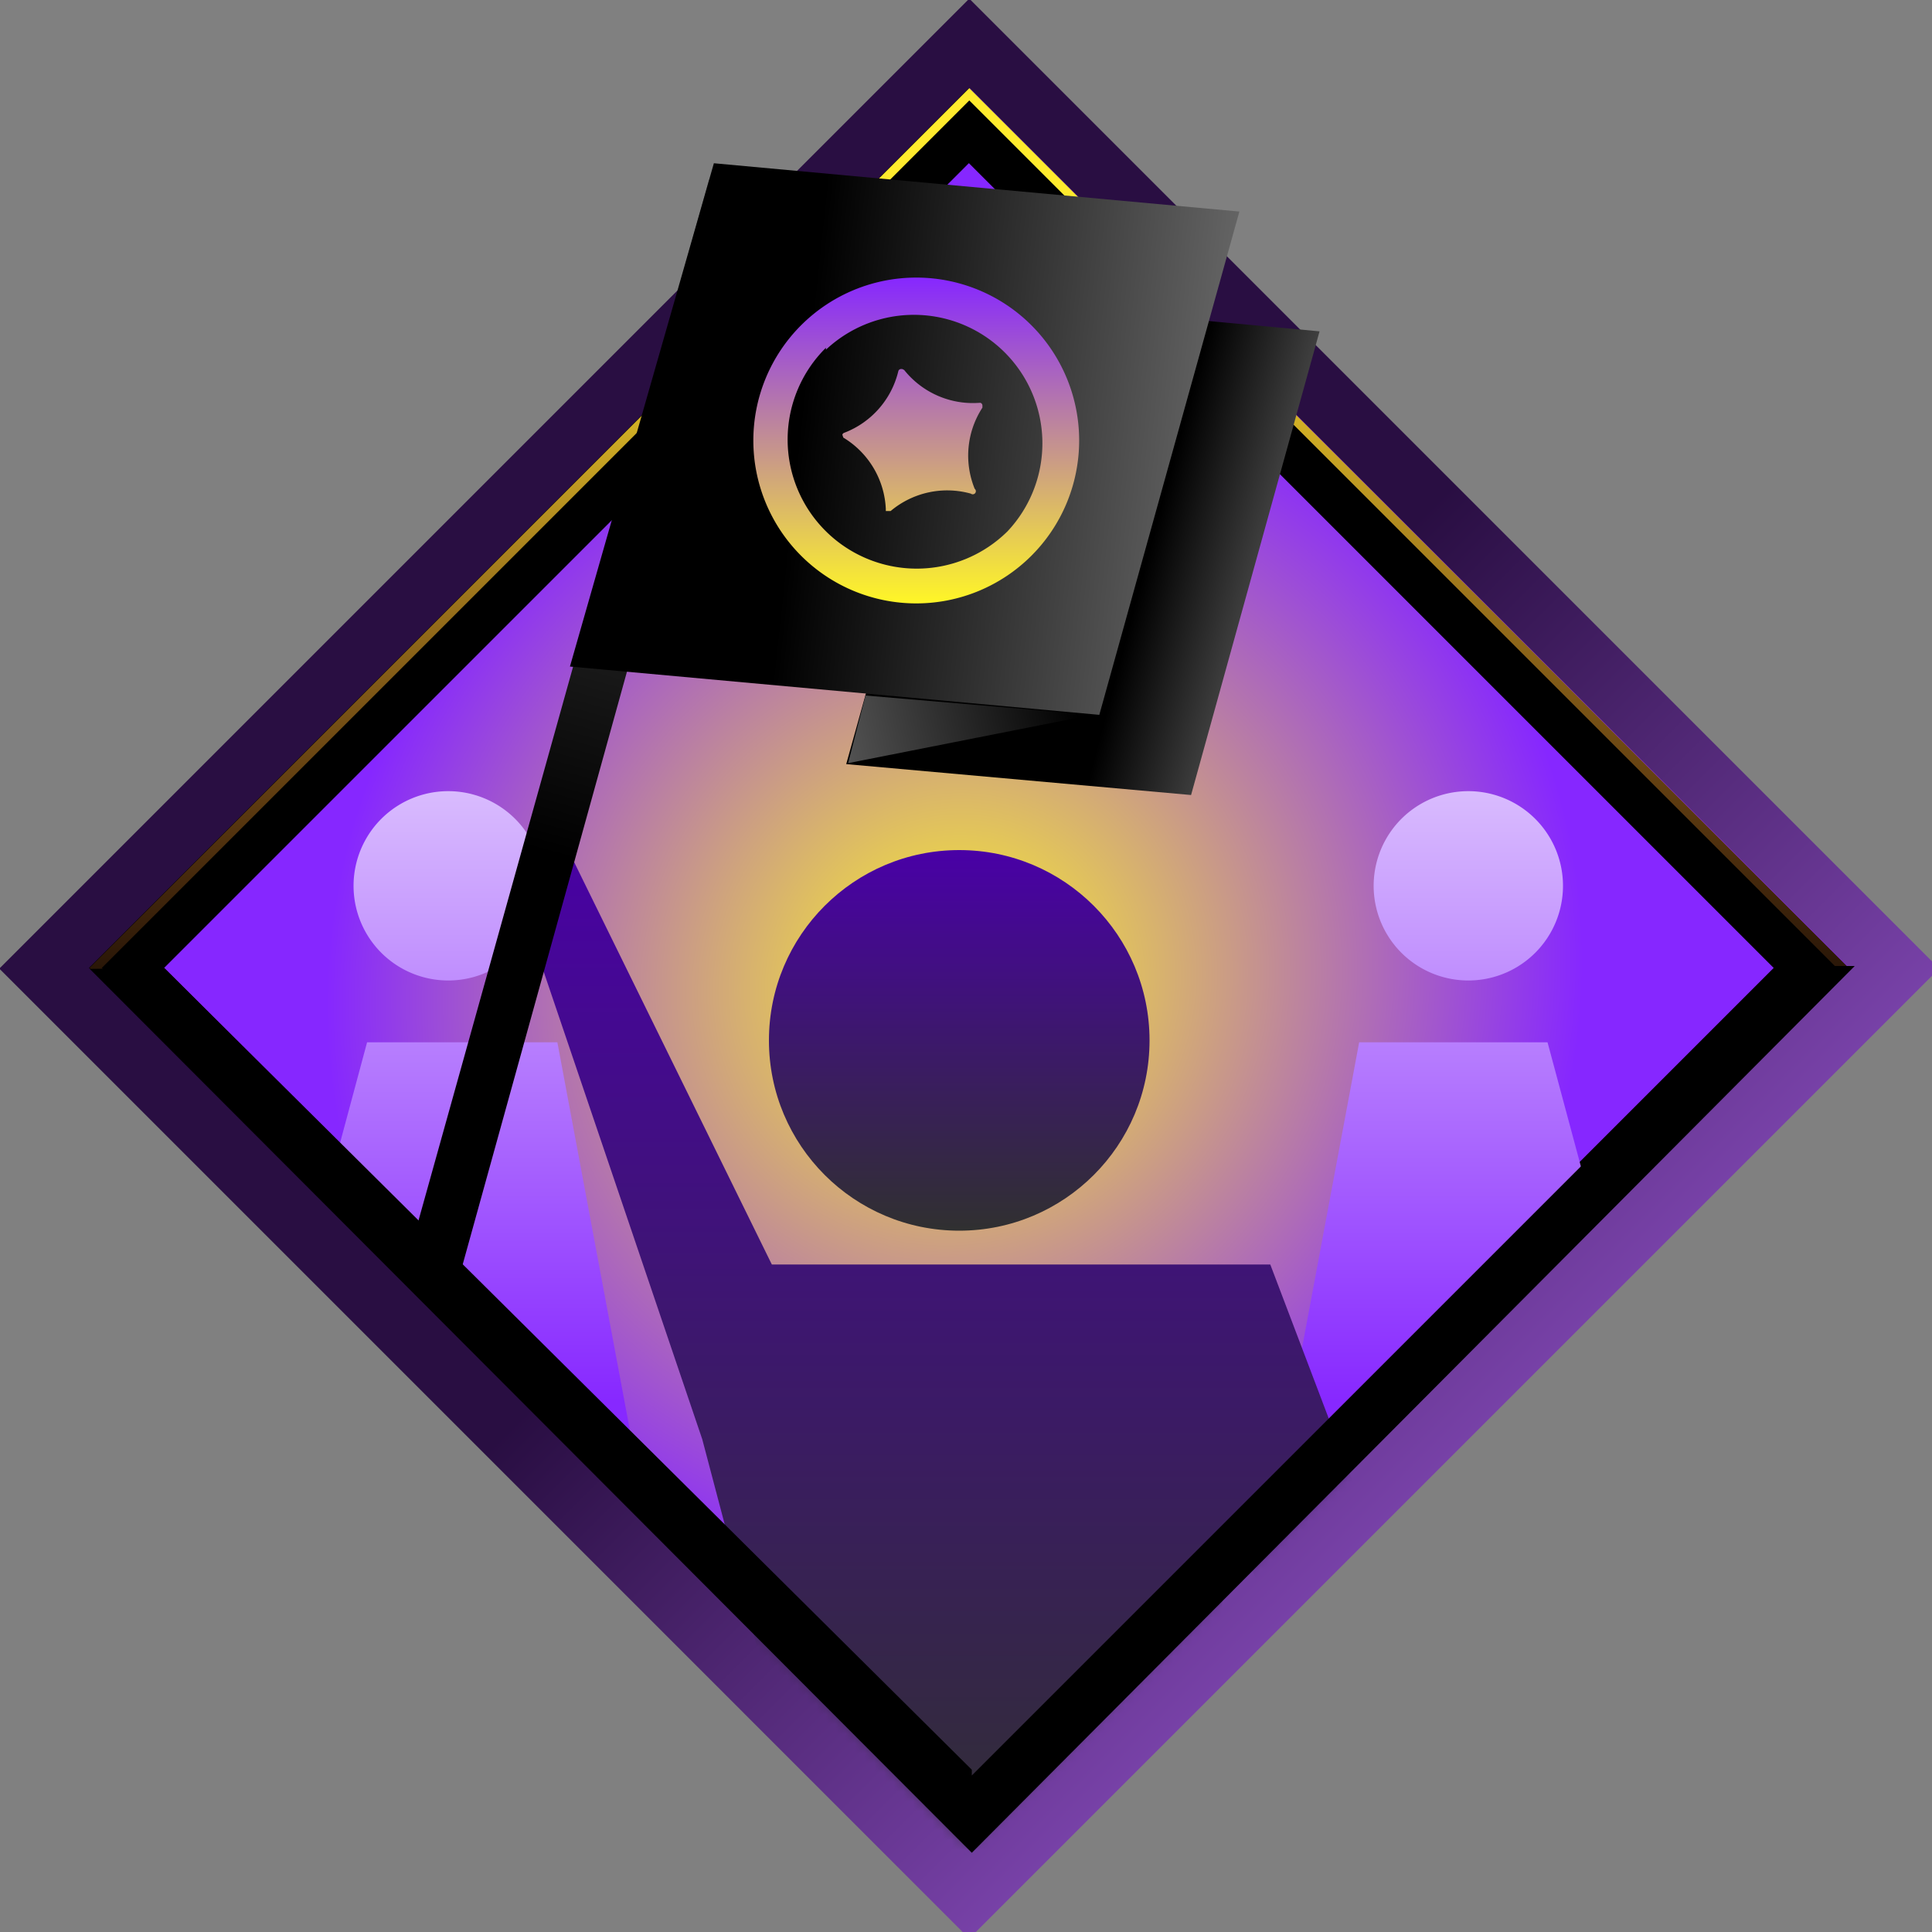 <svg fill="none" height="200" viewBox="0 0 200 200" width="200" xmlns="http://www.w3.org/2000/svg" xmlns:xlink="http://www.w3.org/1999/xlink"><rect x="0" y="0" width="200" height="200" fill="#808080" stroke="none"/><g clip-path="url(#a)"><path transform="rotate(-45 0 100.2)" fill="url(#b)" d="M-.1 100.2h142v142H-.1z"/><path transform="rotate(-45 9.3 100.2)" fill="url(#c)" d="M9.3 100.2h128.8V229H9.3z"/><path stroke="#000" stroke-width="5.5" d="M13.1 100.2 100.3 13l87.2 87.2-87.2 87.2z"/><mask id="d" style="mask-type:alpha" maskUnits="userSpaceOnUse" x="9" y="9" width="183" height="183"><path d="m9.3 100.2 10.4-58.3L100.3 9 180 41.9l11.4 58.3-91 91z" fill="#000"/></mask><g mask="url(#d)"><path fill-rule="evenodd" clip-rule="evenodd" d="M46.4 101.5a9.8 9.8 0 1 1 0-19.6 9.8 9.8 0 0 1 0 19.6m105.6 0a9.8 9.8 0 1 0 0-19.6 9.8 9.8 0 0 0 0 19.6m-11.3 6.4-8 42.8 18-13 13.8-13.8-4.3-16zm-75 42.8-8-42.8H38l-4.3 16 13.8 13.8z" fill="url(#e)"/><path d="m53.2 91.5 4-6.8 22.7 46.2h51.6l24.6 64.8h-10.4l-18.2-37.5-4.5 36.3H84.7l-12-45.5z" fill="url(#f)"/></g><path transform="rotate(-45 9.9 100.2)" stroke="url(#g)" stroke-width=".9" d="M9.9 100.2h127.9v127.9H9.9z"/><circle cx="99.3" cy="107.7" r="19.7" fill="url(#h)"/><path d="m101 31 35.6 3.3-13.3 48-35.7-3.2z" fill="url(#i)"/><path d="M41.8 131.8 73.4 18.6l5.7-.3-32.7 118z" fill="url(#j)"/><path d="m73.9 16.9 54.4 5L113.8 74 59 69z" fill="url(#k)"/><path d="M93.6 38.3a9.1 9.1 0 0 0 7.8 3.4h.1a.3.3 0 0 1 .2.3v.2a9.1 9.1 0 0 0-.8 8.4.3.3 0 0 1-.4.5 9.1 9.1 0 0 0-8.3 1.8h-.5v-.2a9.1 9.1 0 0 0-4.4-7.4l-.1-.3a.3.3 0 0 1 .2-.2 9.1 9.1 0 0 0 5.6-6.4.3.3 0 0 1 .3-.2h.1zM85.5 36a13.3 13.3 0 1 0 18.8 19 13.3 13.3 0 0 0-18.8-18.8m21.3-2.5a16.8 16.8 0 1 1-23.9 23.8 16.8 16.8 0 0 1 23.9-23.8" fill="url(#l)"/><path d="m89.6 72-1.8 7 25.3-5z" fill="url(#m)"/><path d="m9.3 100.3 91.3 91.5v-8.6l-83.6-83zM192 100l-91.4 91.8v-8l83.8-83.8z" fill="#000"/></g><defs><linearGradient id="b" x1="70.9" y1="100.2" x2="70.9" y2="242.1" gradientUnits="userSpaceOnUse"><stop offset=".5" stop-color="#290E42"/><stop offset="1" stop-color="#7741A7"/></linearGradient><linearGradient id="e" x1="99.2" y1="61" x2="99.2" y2="145" gradientUnits="userSpaceOnUse"><stop stop-color="#F4ECFD"/><stop offset="1" stop-color="#8728FF"/></linearGradient><linearGradient id="f" x1="102.9" y1="84.7" x2="102.9" y2="195.7" gradientUnits="userSpaceOnUse"><stop stop-color="#4900A7"/><stop offset="1" stop-color="#303030"/></linearGradient><linearGradient id="g" x1="136.3" y1="94.5" x2="60.3" y2="170.5" gradientUnits="userSpaceOnUse"><stop offset=".2" stop-color="#FFEA2D"/><stop offset="1" stop-color="#FF782D" stop-opacity="0"/></linearGradient><linearGradient id="h" x1="98.7" y1="87.9" x2="98.7" y2="127.4" gradientUnits="userSpaceOnUse"><stop stop-color="#4900A7"/><stop offset="1" stop-color="#303030"/></linearGradient><linearGradient id="i" x1="136.7" y1="61.6" x2="119" y2="56.9" gradientUnits="userSpaceOnUse"><stop offset=".3" stop-color="#484848"/><stop offset="1"/></linearGradient><linearGradient id="j" x1="76.4" y1="17.6" x2="43.7" y2="135.6" gradientUnits="userSpaceOnUse"><stop stop-color="#595959"/><stop offset=".6"/></linearGradient><linearGradient id="k" x1="131.1" y1="53.8" x2="82.3" y2="48.5" gradientUnits="userSpaceOnUse"><stop stop-color="#727272"/><stop offset="1"/></linearGradient><linearGradient id="l" x1="94.3" y1="28.7" x2="94.3" y2="62.4" gradientUnits="userSpaceOnUse"><stop stop-color="#8627FF"/><stop offset="1" stop-color="#FFF627"/></linearGradient><linearGradient id="m" x1="111" y1="71.5" x2="83.5" y2="77.4" gradientUnits="userSpaceOnUse"><stop/><stop offset="1" stop-color="#5F5F5F"/></linearGradient><radialGradient id="c" cx="0" cy="0" r="1" gradientUnits="userSpaceOnUse" gradientTransform="matrix(0 64.395 -66.533 0 71.5 164.6)"><stop stop-color="#FFF627"/><stop offset="1" stop-color="#8627FF"/></radialGradient><clipPath id="a"><path fill="#fff" d="M0 0h200v200H0z"/></clipPath></defs></svg>